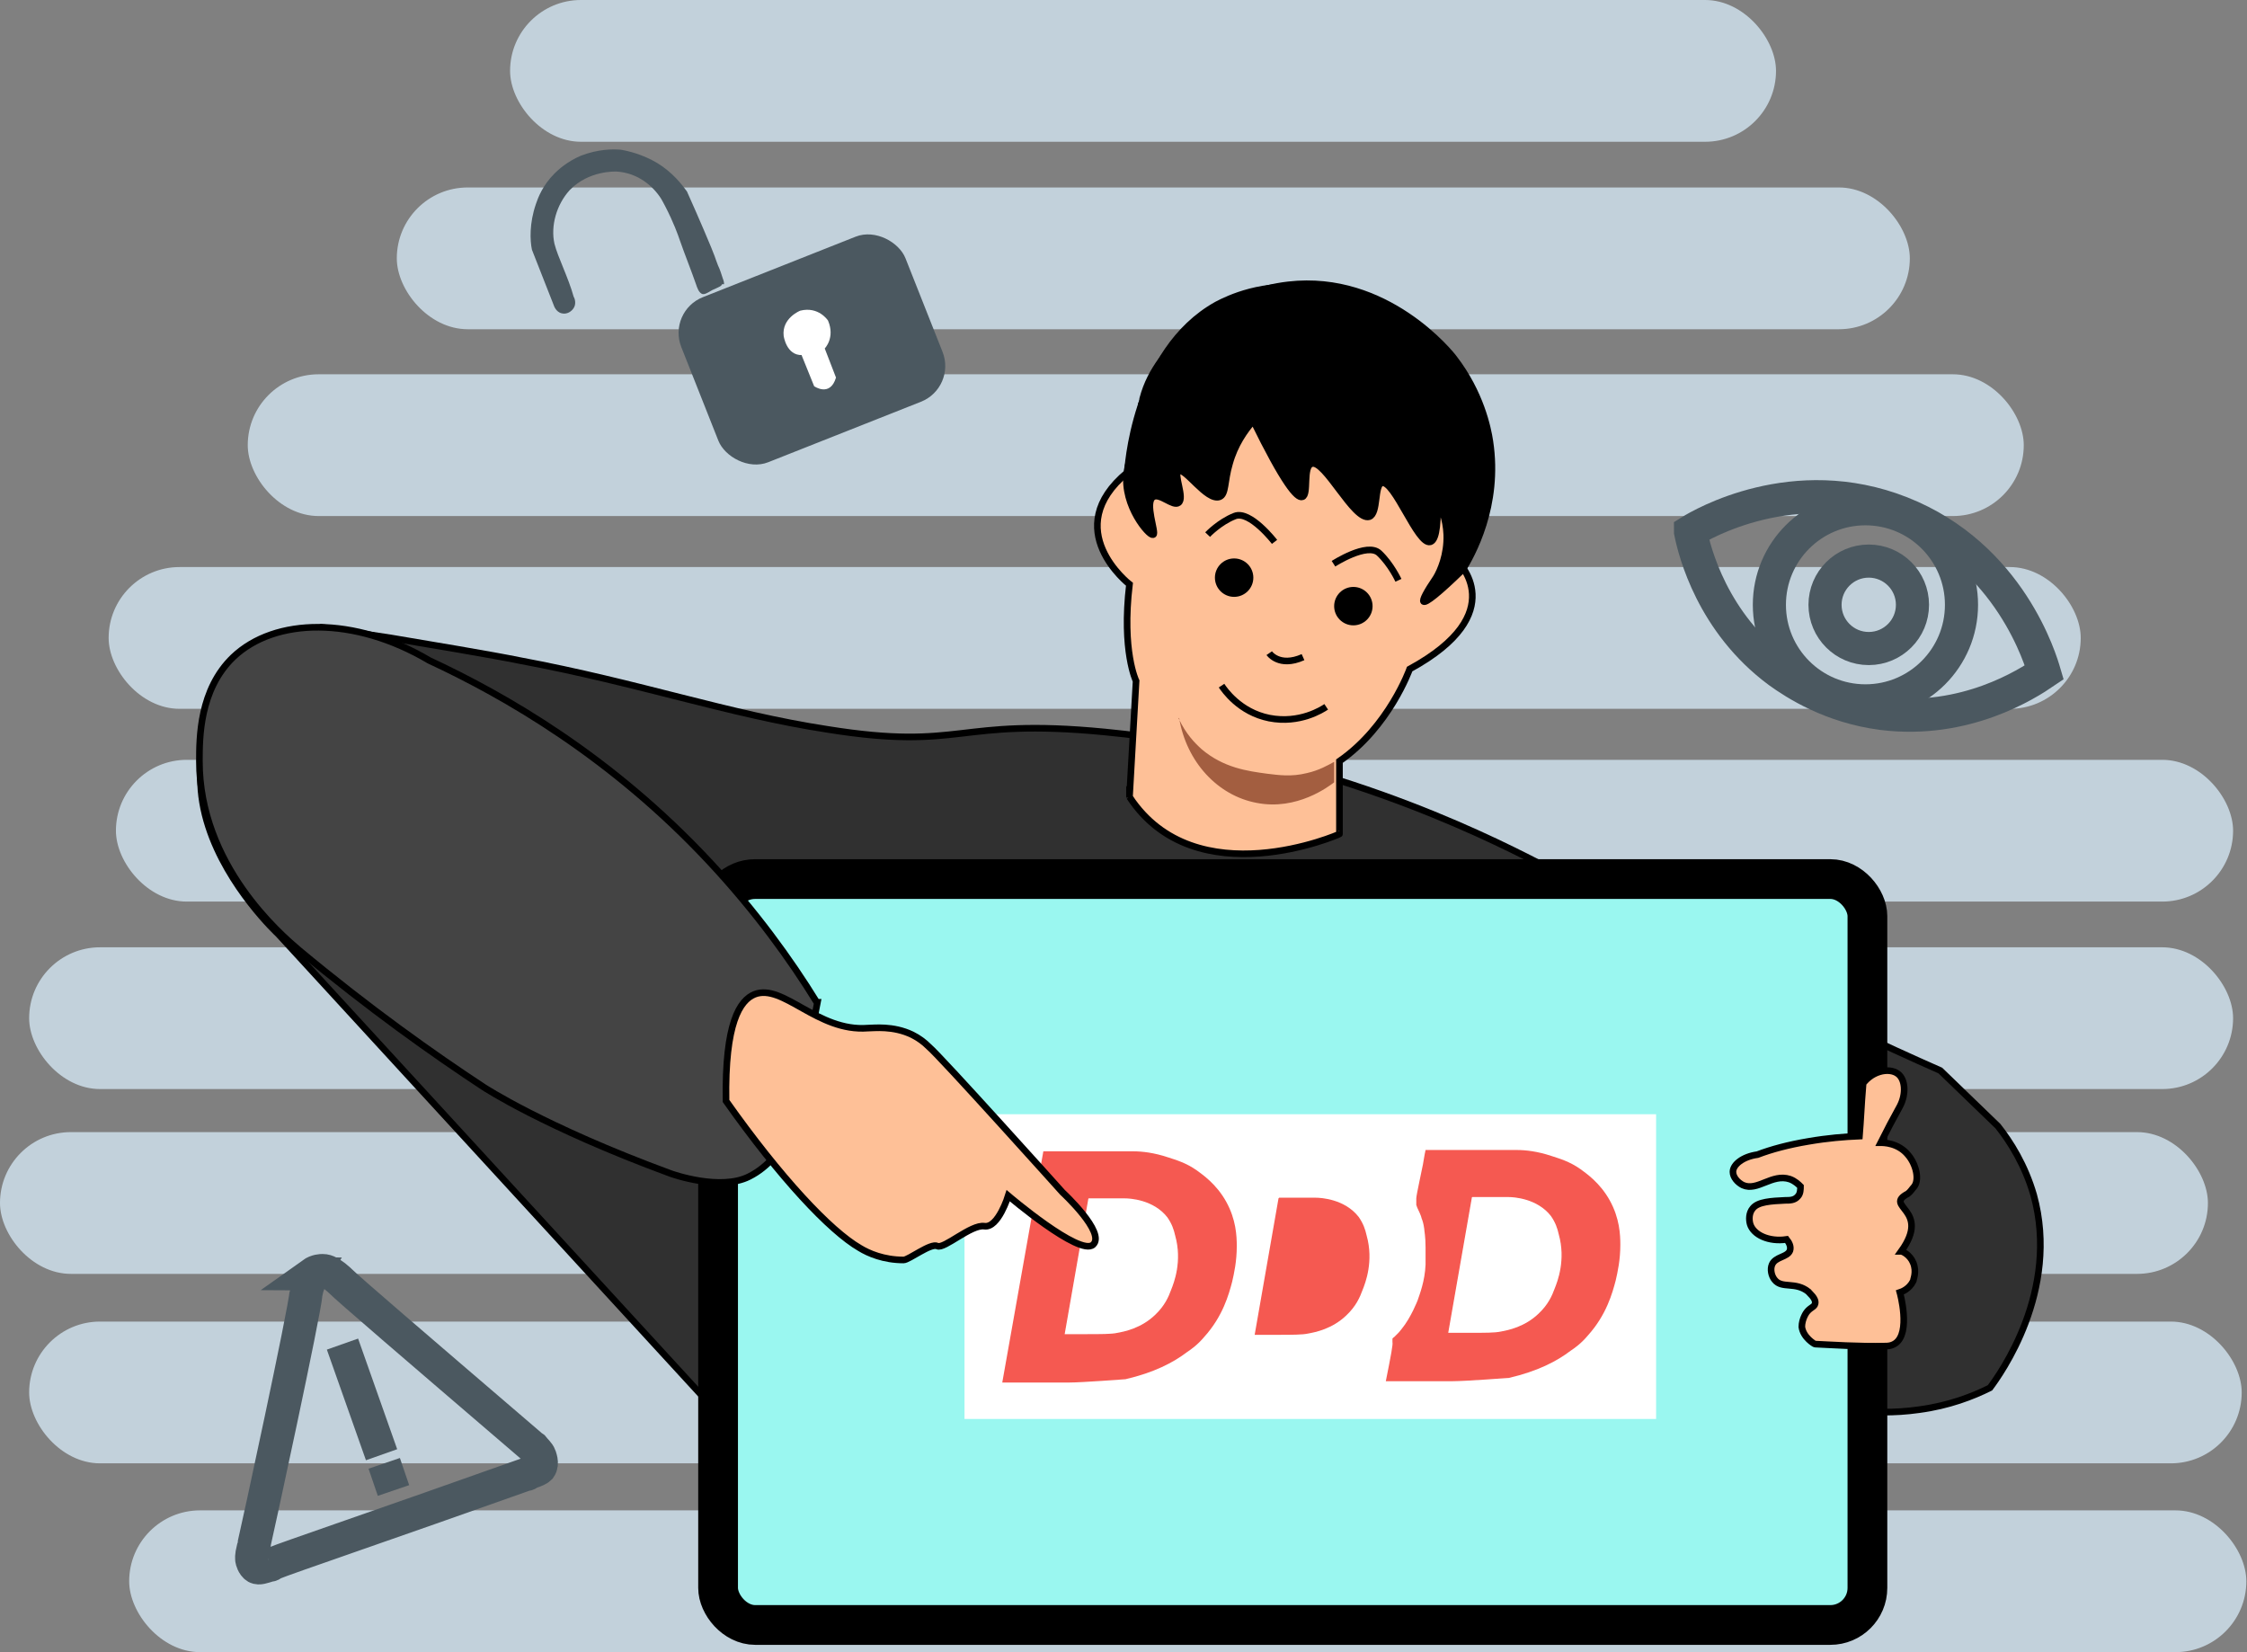 <?xml version="1.0" encoding="UTF-8"?>
<svg id="_Слой_1" data-name="Слой_1" xmlns="http://www.w3.org/2000/svg" version="1.1" viewBox="0 0 339.2 249.4">
  <rect x="0" y="0" width="339.2" height="249.4" fill="#808080" stroke="none"/>
  <!-- Generator: Adobe Illustrator 29.4.0, SVG Export Plug-In . SVG Version: 2.1.0 Build 152)  -->
  <defs>
    <style>
      .st0 {
        fill: #a35e40;
      }

      .st1, .st2, .st3, .st4, .st5, .st6, .st7, .st8 {
        stroke-miterlimit: 10;
      }

      .st1, .st2, .st3, .st4, .st5, .st8 {
        stroke: #000;
      }

      .st1, .st6 {
        fill: none;
      }

      .st9, .st7 {
        fill: #fff;
      }

      .st2 {
        fill: #444;
      }

      .st3 {
        fill: #303030;
      }

      .st5 {
        fill: #9af7f0;
        stroke-width: 6px;
      }

      .st6 {
        stroke: #4b5860;
        stroke-width: 5px;
      }

      .st10 {
        fill: #c2d1db;
      }

      .st11 {
        fill: #f55951;
      }

      .st12 {
        fill: #4b5860;
      }

      .st7 {
        stroke: #f55951;
        stroke-width: .2px;
      }

      .st8 {
        fill: #fec097;
      }
    </style>
  </defs>
  <path class="st3" d="M316.9,58.4"/>
  <g>
    <rect class="st10" x="37.4" y="56.5" width="268.1" height="21.4" rx="10.7" ry="10.7"/>
    <rect class="st10" x="16.4" y="85.6" width="297.7" height="21.4" rx="10.7" ry="10.7"/>
    <rect class="st10" x="17.5" y="114.7" width="319.6" height="21.4" rx="10.7" ry="10.7"/>
    <rect class="st10" x="4.4" y="143" width="332.7" height="21.4" rx="10.7" ry="10.7"/>
    <rect class="st10" x="0" y="170.9" width="333.3" height="21.4" rx="10.7" ry="10.7"/>
    <rect class="st10" x="4.4" y="199.5" width="334" height="21.4" rx="10.7" ry="10.7"/>
    <rect class="st10" x="19.5" y="228" width="319.6" height="21.4" rx="10.7" ry="10.7"/>
    <rect class="st10" x="59.9" y="28.3" width="228.4" height="21.4" rx="10.7" ry="10.7"/>
    <rect class="st10" x="77" y="0" width="191.1" height="21.4" rx="10.7" ry="10.7"/>
  </g>
  <g>
    <path class="st3" d="M237.2,95.9"/>
    <path class="st3" d="M232.1,130.2c9.2,4.7,10.2,6.2,26.4,14.7,14.2,7.5,26.2,13.1,34.4,16.7,2.9,2.8,5.8,5.6,8.7,8.4,1.9,2.4,4.1,5.9,5.4,10.4,4,14.5-5.1,27.1-6.6,29.1-2.6,1.3-6.2,2.7-10.7,3.3-7.7,1.1-14-.5-17.4-1.7-.4,6.3-.8,12.5-1.1,18.8H123.6l-81.6-88.9s-30.3-28,6.5-46.3c0,0,4.5.7,10.5,1.6,5.4.9,15.5,2.6,19.4,3.4,18.2,3.4,31.5,8.1,46.5,10.4,20.6,3.3,19.3-1.8,41.9.4,32.3,3.1,57.1,15.5,65.3,19.7Z"/>
    <path class="st8" d="M170.5,120.4l1-17.6s-2.2-4.5-1-14.6c0,0-10.7-8.3-.3-16.9,0,0,.9-18.3,13.5-25.3,1.7-.9,7.1-3.5,13.9-2.4,10.2,1.6,15.8,10.2,18.7,14.7,5.6,8.7,6.4,17.5,6.5,22.1l-2.8,4.3s8.4,7.8-7.2,16.3c0,0-3.1,8.7-10.6,13.9v11c.1,0-21.7,9.6-31.7-5.6Z"/>
    <path class="st1" d="M200.2,106.7c-.6.4-4,2.6-8.6,1.7-4.5-.9-6.8-4.3-7.2-4.9"/>
    <path class="st4" d="M174.1,80.7c.5-.2-1.4-4.9,0-5.7,1-.6,3,1.5,3.8.9,1-.7-.8-4.3,0-4.8,1-.6,4.3,4.6,6.2,3.9,1-.4.7-2.3,1.5-5,.8-2.9,2.3-5,3.6-6.5,4.6,9.4,6.6,11.8,7.4,11.5,1-.3,0-4.6,1.4-5,2-.7,6.4,8.7,8.7,8,1.4-.5.7-4.8,1.9-5.1,1.9-.5,5.4,9.4,7.3,8.9.7-.2,1.2-1.6,1.1-6.3.5,1,1.3,2.8,1.4,5.2.1,3.1-1,5.5-1.6,6.5-1.5,2.2-2.1,3.4-1.9,3.6.3.3,2.3-1.3,5.9-4.8,1.3-2.1,5.6-9.6,4.1-19.4-.3-2-1.4-7.3-5.4-12.5-.5-.7-10.2-12.8-25-11.1-8.8,1-14.4,6.3-15.9,7.8-1.9,1.8-4.9,4.8-6.1,9.4,0,.3-.1.6-.2.8-.1.8-.2,1.5-.2,1.6,0,1.5-1.7,6.4-2,8.8-.6,5,3.4,9.5,3.9,9.3Z"/>
    <path class="st0" d="M177.9,108.4c1.1,2.4,2.5,3.8,3.5,4.7,3.3,2.8,6.9,3.3,9.9,3.7,1.7.2,3.6.5,6-.1,1.8-.4,3.2-1.2,4.1-1.7v3.1c-.8.6-5.6,4.3-11.7,3.1-5.9-1.1-10.6-6.2-11.7-12.8Z"/>
    <rect class="st5" x="108.4" y="132.7" width="173.5" height="112.6" rx="5.6" ry="5.6"/>
    <path class="st2" d="M123.3,151.3c-4-6.5-9.3-13.8-16.1-21.1-14.9-16-31-25.2-42.4-30.5-11.3-6.7-23.3-6.5-29.6-.5-5.1,4.9-5.1,12.2-5.1,15.7,0,15.7,12.3,26.2,15,28.5,10.7,8.9,20.3,15.7,27.9,20.7,0,0,9.1,6,28.1,13,.5.2,7.7,2.7,12,.5,3-1.5,4.6-4.1,4.6-4.1s.4-.7.8-1.4c1.7-3.9,4.5-18.7,4.9-20.8Z"/>
    <path class="st8" d="M280.8,164.2c1.5-2.6,4.4-3.1,5.7-2.1,1.1.8,1.3,3,.3,4.9-1,1.8-2,3.7-2.9,5.5.4,0,2.6,0,4.1,1.8,1.3,1.5,1.8,3.9.9,4.9-.2.2-.5.7-.9,1-3.8,2,3.6,2.3-1,8.7.2,0,1.3.5,1.8,1.7.6,1.4,0,2.6,0,2.8-.6,1.2-1.7,1.6-2,1.7,0,0,1.7,6.1-.7,7.7-.6.4-1.2.4-1.5.4-3.9.1-8.4-.2-10.6-.3-.1,0-1.8-1-2-2.6,0-1.2.7-2.2.8-2.3.6-.7,1.1-.7,1.2-1.2.2-.8-.9-1.6-1-1.8-2-1.6-4-.4-5.1-1.8-.5-.6-.7-1.6-.4-2.3.5-1.2,2.3-1.1,2.7-2.1.2-.6-.1-1.2-.5-1.7-2.7.4-5-.7-5.5-2.3-.2-.7-.2-1.7.4-2.4.8-1,2.8-1.1,4.9-1.2.7,0,1.4,0,1.9-.6.4-.4.4-1.1.4-1.5-.3-.3-.8-.8-1.6-1.1-2.7-.9-4.9,1.9-7.1.9-.8-.4-1.5-1.2-1.5-2,0-1.1,1.5-2.3,3.7-2.6,2.1-.8,4.7-1.5,7.7-2,2.9-.5,5.4-.7,7.7-.8.2-2.4.3-4.9.5-7.3Z"/>
    <g>
      <rect class="st9" x="145.6" y="168.2" width="104.4" height="46"/>
      <path class="st11" d="M193,180.9l-3.6,20.6c.7,0,1.7,0,2.9,0,2.9,0,4.3,0,5.2-.2,1.1-.2,3.6-.7,5.7-2.7,1.5-1.4,2.1-2.8,2.5-3.9.4-1,1.7-4.3.6-8.2-.2-.9-.5-1.8-1.2-2.8-2.1-2.7-5.7-2.9-6.5-2.9-1.8,0-3.7,0-5.5,0Z"/>
      <path class="st11" d="M157.4,173.8h13.7c1.3,0,3.1.2,5.2.9,1.2.4,2.7.8,4.4,2,.8.6,2.9,2,4.4,4.7,1.5,2.7,1.6,5.2,1.6,6.7,0,2.3-.4,4.1-.7,5.4-.5,1.9-1.4,5.2-4.2,8.3-1,1.2-2,1.9-2.6,2.3-2.1,1.6-5,3.1-9.3,4.1,0,0-6.6.5-8.5.5-2,0-10.1,0-10.1,0l6.2-34.9Z"/>
      <path class="st7" d="M164.2,180.9c-1.2,6.9-2.4,13.7-3.6,20.6.7,0,1.7,0,2.9,0,2.9,0,4.3,0,5.2-.2,1.1-.2,3.6-.7,5.7-2.7,1.5-1.4,2.1-2.8,2.5-3.9.4-1,1.7-4.3.6-8.2-.2-.9-.5-1.8-1.2-2.8-2.1-2.7-5.7-2.9-6.5-2.9-1.8,0-3.7,0-5.5,0Z"/>
      <path class="st11" d="M215.3,173.6h13.7c1.3,0,3.1.2,5.2.9,1.2.4,2.7.8,4.4,2,.8.6,2.9,2,4.4,4.7,1.5,2.7,1.6,5.2,1.6,6.7,0,2.3-.4,4.1-.7,5.4-.5,1.9-1.4,5.2-4.2,8.3-1,1.2-2,1.9-2.6,2.3-2.1,1.6-5,3.1-9.3,4.1,0,0-6.6.5-8.5.5-2,0-10.1,0-10.1,0,.8-4,1.1-5.6,1-5.9,0,0,0-.3,0-.5,0-.1.2-.2.3-.3,0,0,.1-.1.6-.6,0,0,.2-.2.5-.6,1.4-1.7,2.4-4.3,2.4-4.3.3-.9,1.1-2.9,1.2-5.4,0-1,0-1.9,0-2.6,0-1.7-.2-2.5-.2-2.8-.1-.7-.2-1.1-.4-1.6,0-.2-.5-1.3-.7-1.7,0,0,0-.1-.1-.3,0,0,0-.1,0-.3,0,0,0-.2,0-.4,0,0,0-.2,0-.3,0-.5.9-4.5,1-5.1.1-.5.2-1.3.4-2.2Z"/>
      <path class="st7" d="M222.1,180.7l-3.6,20.6c.7,0,1.7,0,2.9,0,2.9,0,4.3,0,5.2-.2,1.1-.2,3.6-.7,5.7-2.7,1.5-1.4,2.1-2.8,2.5-3.9.4-1,1.7-4.3.6-8.2-.2-.9-.5-1.8-1.2-2.8-2.1-2.7-5.7-2.9-6.5-2.9-1.8,0-3.7,0-5.5,0Z"/>
    </g>
    <path class="st8" d="M113.9,150.1c4.3-1.7,9.5,5.7,17.1,5.1.9,0,3.8-.4,6.7,1,1,.5,1.8,1.1,2.5,1.8,1.8,1.5,20.2,22,20.2,22,0,0,6.6,6.1,4.6,7.9-2,1.8-12.8-7.4-12.8-7.4,0,0-1.5,4.9-3.6,4.6-2-.3-6.1,3.5-7.1,3-1-.5-4.3,2.1-5.1,2.1-3,0-5.3-1-6.6-1.8-4.5-2.6-12-10.6-20.2-22.2-.2-11.8,2.1-15.2,4.3-16.1Z"/>
    <circle cx="204.3" cy="91.5" r="2.9"/>
    <circle cx="186.3" cy="87.2" r="2.9"/>
    <path class="st1" d="M191.6,98.6s1.5,2.2,5.1.6"/>
    <path class="st1" d="M201.3,85.1s5.1-3.3,6.9-1.6,2.9,4.1,2.9,4.1"/>
    <path class="st1" d="M192.4,81.8s-3.7-4.8-6-3.9-4.1,2.8-4.1,2.8"/>
  </g>
  <rect class="st12" x="104.4" y="39.5" width="36.4" height="26.8" rx="5.8" ry="5.8" transform="translate(-10.9 48.7) rotate(-21.6)"/>
  <path class="st12" d="M109.3,42.9c0-.2,0-.4-.2-.9-.2-.6-.4-1.3-.7-1.9-.6-1.5-.1-.6-2.2-5.5-.7-1.6-1.5-3.5-2.5-5.7-.8-1.1-2.2-2.9-4.5-4.3-2.2-1.3-4.3-1.8-5.5-2-1.2-.1-3.4-.1-6,.9-2.1.9-3.4,2.1-4,2.7-1.8,1.8-2.5,3.7-2.8,4.6-1,2.9-.9,5.5-.6,6.9l3.3,8.4s.3,1,1.2,1.2c.8.2,1.5-.3,1.8-.8.4-.6.2-1.4,0-1.7-.8-2.9-2.4-6-2.9-8-.6-2.7.3-5.9,2.3-8.1,2.9-3,6.9-2.8,7.1-2.8,3.2.2,5.5,2.2,6.7,4.1.1.2.3.5.6,1.1,1.3,2.5,2,4.5,2.2,5.1.8,2.3,1.7,4.5,2.5,6.8.1.3.4,1.3,1,1.4.3,0,.4,0,1.4-.6,1.1-.5,1.4-.6,1.5-.9Z"/>
  <path class="st9" d="M121,53.6l1.9,4.7s2.4,1.7,3.3-1.3l-1.7-4.4s1.6-1.6.5-4.2c0,0-1.4-2.2-4.2-1.5,0,0-2.8,1.1-2.5,3.8,0,0,.4,3,2.8,2.9Z"/>
  <g>
    <path class="st6" d="M255.2,80.2c1.6-1,15.6-9.2,31.8-2.8,16.5,6.5,21.1,22.4,21.6,24.1-2.5,1.7-11.9,7.8-24.5,6.2-7.7-1-13.1-4.5-15.6-6.3-10-7.4-12.7-18.1-13.3-21.1Z"/>
    <circle class="st6" cx="281.6" cy="91.3" r="14.5"/>
    <circle class="st6" cx="282.1" cy="91.3" r="6.6"/>
  </g>
  <g>
    <path class="st6" d="M47.2,192.3c-.3.5-.5,1.2-.8,2-.1.5-.2.8-.2.9-.2,2.8-7.3,35.6-7.8,37.7,0,.2,0,.4-.2.9-.3,1.2-.2,1.5-.2,1.6,0,.1.2.9.7,1.2.4.2.9,0,1.9-.3.3,0,.4-.1.7-.3,1.6-.7,17.2-6,38-13.4.3,0,.4-.1.7-.3.9-.3,1.3-.5,1.5-.7.5-.7,0-1.7,0-1.8-.2-.5-.6-.8-1-1.3-.3-.2-.5-.4-.5-.4-18.2-15.6-27.4-23.5-28.6-24.7,0,0-.3-.3-.8-.7-.7-.5-1.2-.9-1.9-.9-.2,0-.9,0-1.6.5Z"/>
    <line class="st6" x1="51.7" y1="202.9" x2="57.6" y2="219.6"/>
    <line class="st6" x1="58" y1="220.9" x2="59.4" y2="225"/>
  </g>
</svg>